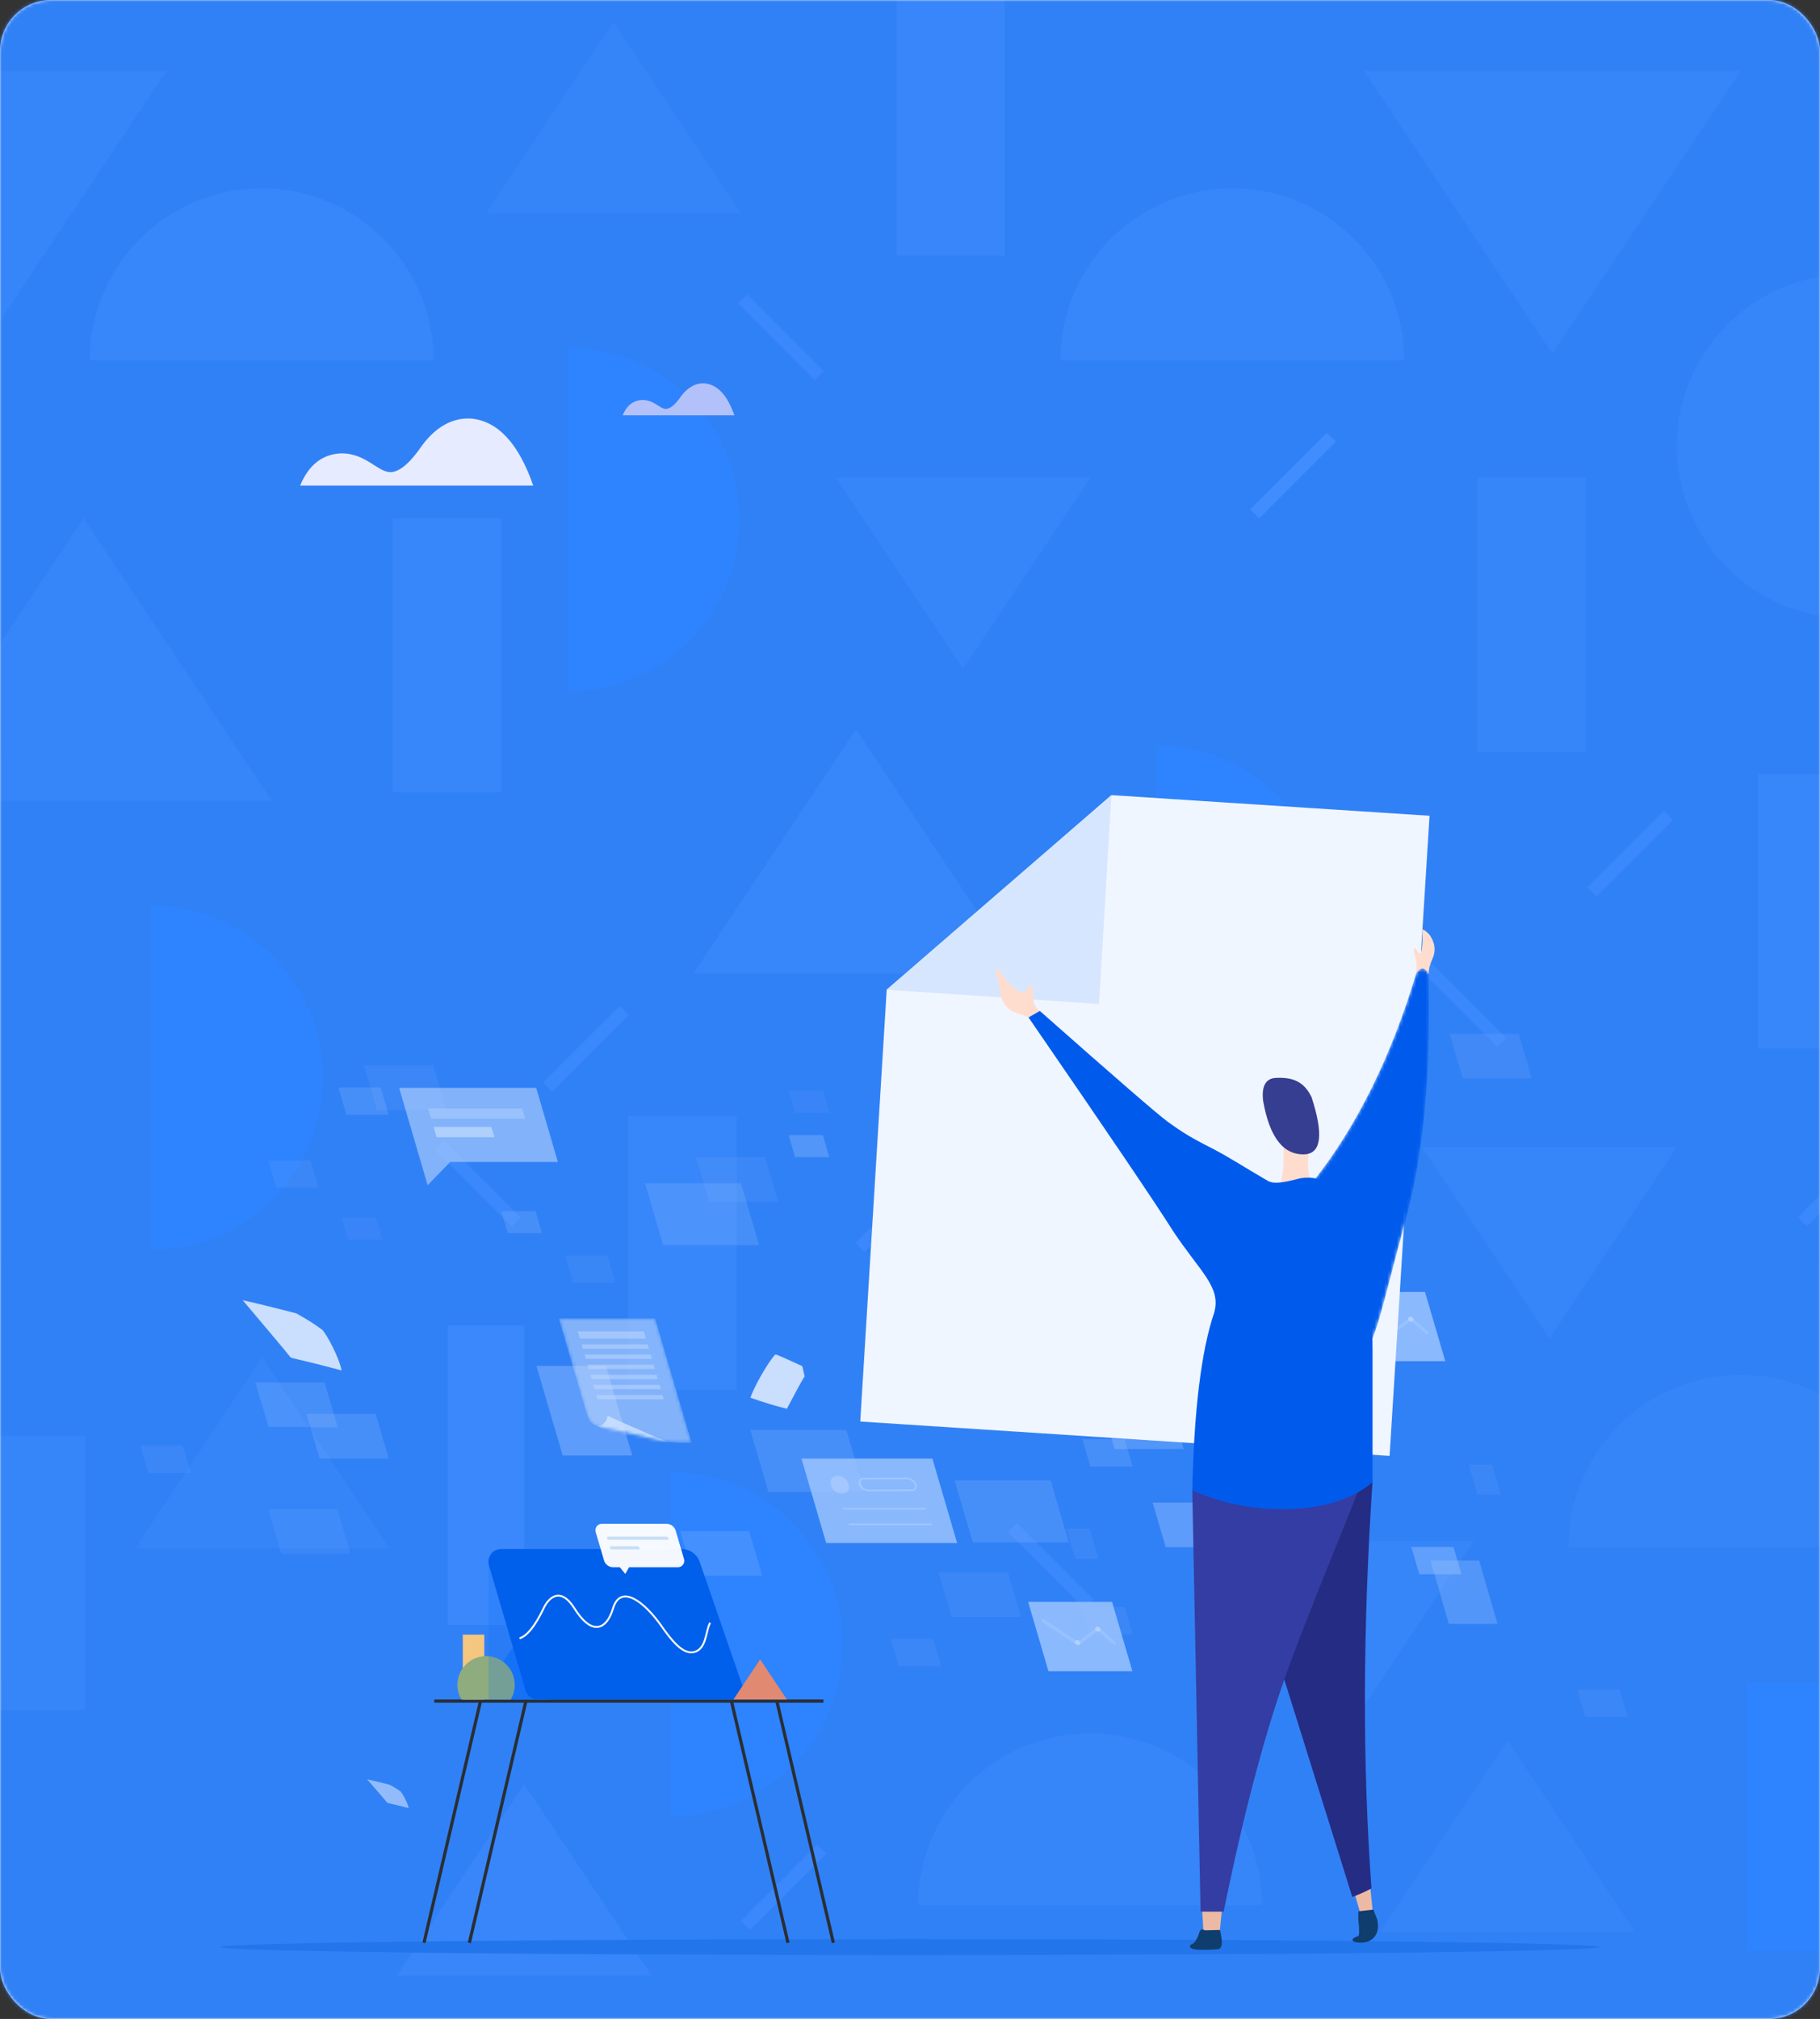 <svg width="570" height="632" viewBox="0 0 570 632" fill="none" xmlns="http://www.w3.org/2000/svg">
<rect x="0" y="0" width="570" height="632" fill="#333333" stroke="none"/>
<rect width="570" height="632" rx="16" fill="url(#paint0_linear_3149_51768)"/>
<mask id="mask0_3149_51768" style="mask-type:alpha" maskUnits="userSpaceOnUse" x="0" y="0" width="570" height="632">
<rect width="570" height="632" rx="16" fill="url(#paint1_linear_3149_51768)"/>
</mask>
<g mask="url(#mask0_3149_51768)">
<path d="M558.367 0H0V632H558.367C564.792 632 570 628.249 570 623.621V8.379C570 3.751 564.792 0 558.367 0Z" fill="#3181F6"/>
<path opacity="0.567" fill-rule="evenodd" clip-rule="evenodd" d="M545.145 430.424C574.888 430.424 599 454.536 599 484.28H491.289L491.296 483.389C491.772 454.056 515.698 430.424 545.145 430.424Z" fill="#3A88FB"/>
<path opacity="0.592" fill-rule="evenodd" clip-rule="evenodd" d="M341.406 542.601C371.15 542.601 395.262 566.713 395.262 596.456H287.551L287.558 595.566C288.034 566.233 311.96 542.601 341.406 542.601Z" fill="#3A88FB"/>
<path opacity="0.66" fill-rule="evenodd" clip-rule="evenodd" d="M385.953 58.964C415.697 58.964 439.809 83.076 439.809 112.819H332.098L332.105 111.929C332.58 82.596 356.507 58.964 385.953 58.964Z" fill="#3A88FB"/>
<path opacity="0.66" fill-rule="evenodd" clip-rule="evenodd" d="M81.953 58.964C111.697 58.964 135.809 83.076 135.809 112.819H28.098L28.105 111.929C28.58 82.596 52.507 58.964 81.953 58.964Z" fill="#3A88FB"/>
<path opacity="0.592" fill-rule="evenodd" clip-rule="evenodd" d="M525.184 139.692C525.184 109.948 549.296 85.836 579.039 85.836V193.547L578.149 193.54C548.816 193.065 525.184 169.138 525.184 139.692Z" fill="#3A88FB"/>
<path fill-rule="evenodd" clip-rule="evenodd" d="M263.898 514.675C263.898 544.419 239.786 568.531 210.043 568.531L210.043 460.82L210.933 460.827C240.266 461.303 263.898 485.229 263.898 514.675Z" fill="#2E83FF"/>
<path fill-rule="evenodd" clip-rule="evenodd" d="M416.129 287.328C416.129 317.071 392.017 341.183 362.273 341.183V233.472L363.164 233.479C392.497 233.955 416.129 257.882 416.129 287.328Z" fill="#2E83FF"/>
<path fill-rule="evenodd" clip-rule="evenodd" d="M101.133 337.328C101.133 367.071 77.021 391.183 47.277 391.183L47.277 283.472L48.168 283.479C77.501 283.955 101.133 307.882 101.133 337.328Z" fill="#2E83FF"/>
<path fill-rule="evenodd" clip-rule="evenodd" d="M231.582 162.6C231.582 192.344 207.47 216.456 177.726 216.456L177.726 108.745L178.617 108.752C207.95 109.227 231.582 133.154 231.582 162.6Z" fill="#2E83FF"/>
<path opacity="0.864" fill-rule="evenodd" clip-rule="evenodd" d="M164.166 558.558L204.06 618.397H124.273L164.166 558.558Z" fill="#3A88FB"/>
<path opacity="0.507" fill-rule="evenodd" clip-rule="evenodd" d="M192.166 6.927L232.06 66.766H152.273L192.166 6.927Z" fill="#3A88FB"/>
<path opacity="0.507" fill-rule="evenodd" clip-rule="evenodd" d="M82.166 424.927L122.06 484.766H42.273L82.166 424.927Z" fill="#3A88FB"/>
<path opacity="0.507" fill-rule="evenodd" clip-rule="evenodd" d="M472.166 544.927L512.06 604.766H432.273L472.166 544.927Z" fill="#3A88FB"/>
<path fill-rule="evenodd" clip-rule="evenodd" d="M335.545 364.563L381.363 433.29H289.727L335.545 364.563Z" fill="#3A88FB"/>
<path opacity="0.845" fill-rule="evenodd" clip-rule="evenodd" d="M268.093 228.381L319.002 304.745H217.184L268.093 228.381Z" fill="#3A88FB"/>
<path opacity="0.641" fill-rule="evenodd" clip-rule="evenodd" d="M485.302 418.932L445.409 359.093H525.195L485.302 418.932Z" fill="#3A88FB"/>
<path opacity="0.634" fill-rule="evenodd" clip-rule="evenodd" d="M486.164 110.676L427.181 22.2L545.148 22.2L486.164 110.676Z" fill="#3A88FB"/>
<path opacity="0.634" fill-rule="evenodd" clip-rule="evenodd" d="M26.168 162.2L85.151 250.676H-32.816L26.168 162.2Z" fill="#3A88FB"/>
<path opacity="0.634" fill-rule="evenodd" clip-rule="evenodd" d="M-6.808 110.676L-65.792 22.2L52.176 22.2L-6.808 110.676Z" fill="#3A88FB"/>
<path opacity="0.641" fill-rule="evenodd" clip-rule="evenodd" d="M301.623 209.312L261.73 149.472H341.516L301.623 209.312Z" fill="#3A88FB"/>
<path opacity="0.641" fill-rule="evenodd" clip-rule="evenodd" d="M421.623 542.312L381.73 482.472H461.516L421.623 542.312Z" fill="#3A88FB"/>
<path d="M164.166 414.943H140.23V508.691H164.166V414.943Z" fill="#3A88FB"/>
<path opacity="0.727" d="M230.725 349.291H196.816V435.061H230.725V349.291Z" fill="#3A88FB"/>
<path opacity="0.727" d="M584.546 242.381H550.637V328.151H584.546V242.381Z" fill="#3A88FB"/>
<path opacity="0.756" d="M314.729 -5.8H280.82V79.97H314.729V-5.8Z" fill="#3A88FB"/>
<path opacity="0.698" d="M496.729 149.472H462.82V235.242H496.729V149.472Z" fill="#3A88FB"/>
<path opacity="0.698" d="M26.729 449.472H-7.18V535.242H26.729V449.472Z" fill="#3A88FB"/>
<path opacity="0.727" d="M156.909 162.199H123V247.969H156.909V162.199Z" fill="#3A88FB"/>
<path d="M580.122 526.857H547.031V610.857H580.122V526.857Z" fill="#2E83FF"/>
<path fill-rule="evenodd" clip-rule="evenodd" d="M255.984 577.378L258.805 580.199L234.828 604.176L232.007 601.355L255.984 577.378Z" fill="#3A88FB"/>
<path fill-rule="evenodd" clip-rule="evenodd" d="M291.863 365.077L294.684 367.898L270.707 391.875L267.886 389.054L291.863 365.077Z" fill="#3A88FB"/>
<path fill-rule="evenodd" clip-rule="evenodd" d="M194.07 314.927L196.891 317.748L172.914 341.725L170.093 338.904L194.07 314.927Z" fill="#3A88FB"/>
<path fill-rule="evenodd" clip-rule="evenodd" d="M521.16 253.836L523.981 256.657L500.004 280.634L497.183 277.813L521.16 253.836Z" fill="#3A88FB"/>
<path fill-rule="evenodd" clip-rule="evenodd" d="M415.523 135.472L418.344 138.293L394.367 162.27L391.546 159.45L415.523 135.472Z" fill="#3F8DFF"/>
<path fill-rule="evenodd" clip-rule="evenodd" d="M587.074 357.098L589.895 359.919L565.918 383.896L563.097 381.076L587.074 357.098Z" fill="#3A88FB"/>
<path fill-rule="evenodd" clip-rule="evenodd" d="M318.523 476.777L315.703 479.598L339.68 503.575L342.501 500.754L318.523 476.777Z" fill="#3A88FB"/>
<path fill-rule="evenodd" clip-rule="evenodd" d="M402.359 393.002L399.539 395.823L423.516 419.8L426.337 416.979L402.359 393.002Z" fill="#3A88FB"/>
<path fill-rule="evenodd" clip-rule="evenodd" d="M139.062 357.098L136.242 359.919L160.219 383.896L163.04 381.076L139.062 357.098Z" fill="#3A88FB"/>
<path fill-rule="evenodd" clip-rule="evenodd" d="M234.004 92.2L231.183 95.021L255.16 118.998L257.981 116.177L234.004 92.2Z" fill="#3A88FB"/>
<path fill-rule="evenodd" clip-rule="evenodd" d="M447.82 300.927L444.999 303.748L468.977 327.725L471.798 324.904L447.82 300.927Z" fill="#3A88FB"/>
<ellipse cx="285" cy="609.5" rx="216" ry="2.5" fill="#2375EC"/>
<path fill-rule="evenodd" clip-rule="evenodd" d="M195 130H230C227.804 123.721 224.695 120.391 220.674 120.01C217.893 119.868 215.443 121.198 213.326 123.999C211.64 126.46 210.145 127.786 208.841 127.977C206.785 128.281 204.991 125.102 201.044 125.202C198.279 125.362 196.265 126.961 195 130Z" fill="#B3C1FA"/>
<path fill-rule="evenodd" clip-rule="evenodd" d="M94 152H167C162.419 138.813 155.935 131.82 147.549 131.022C141.748 130.723 136.639 133.515 132.223 139.398C128.706 144.566 125.587 147.351 122.867 147.751C118.58 148.389 114.839 141.713 106.606 141.924C100.84 142.26 96.638 145.619 94 152Z" fill="#E7EBFF"/>
<path fill-rule="evenodd" clip-rule="evenodd" d="M265.048 447.651L270.728 467.024H240.681L235 447.651H265.048Z" fill="#A1C7FF" fill-opacity="0.199"/>
<path fill-rule="evenodd" clip-rule="evenodd" d="M232.048 370.39L237.728 389.763H207.681L202 370.39H232.048Z" fill="#A1C7FF" fill-opacity="0.199"/>
<path fill-rule="evenodd" clip-rule="evenodd" d="M101.638 432.774L105.728 446.725H84.091L80 432.774H101.638Z" fill="#A1C7FF" fill-opacity="0.199"/>
<path fill-rule="evenodd" clip-rule="evenodd" d="M135.638 333.51L139.728 347.461H118.091L114 333.51H135.638Z" fill="#A1C7FF" fill-opacity="0.099"/>
<path fill-rule="evenodd" clip-rule="evenodd" d="M239.638 362.272L243.728 376.223H222.091L218 362.272H239.638Z" fill="#A1C7FF" fill-opacity="0.099"/>
<path fill-rule="evenodd" clip-rule="evenodd" d="M119.228 340.452L121.728 348.98H108.5L106 340.452H119.228Z" fill="#A1C7FF" fill-opacity="0.199"/>
<path fill-rule="evenodd" clip-rule="evenodd" d="M105.638 472.365L109.728 486.316H88.091L84 472.365H105.638Z" fill="#A1C7FF" fill-opacity="0.099"/>
<path fill-rule="evenodd" clip-rule="evenodd" d="M117.638 442.61L121.728 456.561H100.091L96 442.61H117.638Z" fill="#A1C7FF" fill-opacity="0.199"/>
<path fill-rule="evenodd" clip-rule="evenodd" d="M57.228 452.529L59.728 461.057H46.5L44 452.529H57.228Z" fill="#A1C7FF" fill-opacity="0.099"/>
<path fill-rule="evenodd" clip-rule="evenodd" d="M315.638 492.202L319.728 506.153H298.091L294 492.202H315.638Z" fill="#A1C7FF" fill-opacity="0.099"/>
<path fill-rule="evenodd" clip-rule="evenodd" d="M475.638 323.591L479.728 337.542H458.091L454 323.591H475.638Z" fill="#A1C7FF" fill-opacity="0.13"/>
<path fill-rule="evenodd" clip-rule="evenodd" d="M97.228 363.264L99.728 371.792H86.5L84 363.264H97.228Z" fill="#A1C7FF" fill-opacity="0.099"/>
<path fill-rule="evenodd" clip-rule="evenodd" d="M190.228 393.019L192.728 401.547H179.5L177 393.019H190.228Z" fill="#A1C7FF" fill-opacity="0.079"/>
<path fill-rule="evenodd" clip-rule="evenodd" d="M400.228 488.234L402.728 496.762H389.5L387 488.234H400.228Z" fill="#A1C7FF" fill-opacity="0.099"/>
<path fill-rule="evenodd" clip-rule="evenodd" d="M507.228 528.899L509.728 537.427H496.5L494 528.899H507.228Z" fill="#A1C7FF" fill-opacity="0.099"/>
<path fill-rule="evenodd" clip-rule="evenodd" d="M455.228 484.267L457.728 492.795H444.5L442 484.267H455.228Z" fill="#A1C7FF" fill-opacity="0.399"/>
<path fill-rule="evenodd" clip-rule="evenodd" d="M382.638 470.382L386.728 484.333H365.091L361 470.382H382.638Z" fill="#A1C7FF" fill-opacity="0.399"/>
<path fill-rule="evenodd" clip-rule="evenodd" d="M167.705 379.134L169.728 386.036H159.023L157 379.134H167.705Z" fill="#A1C7FF" fill-opacity="0.199"/>
<path fill-rule="evenodd" clip-rule="evenodd" d="M257.705 355.33L259.728 362.232H249.023L247 355.33H257.705Z" fill="#A1C7FF" fill-opacity="0.299"/>
<path fill-rule="evenodd" clip-rule="evenodd" d="M117.705 381.117L119.728 388.019H109.023L107 381.117H117.705Z" fill="#A1C7FF" fill-opacity="0.069"/>
<path fill-rule="evenodd" clip-rule="evenodd" d="M257.705 341.444L259.728 348.346H249.023L247 341.444H257.705Z" fill="#A1C7FF" fill-opacity="0.069"/>
<path fill-rule="evenodd" clip-rule="evenodd" d="M366.638 439.635L370.728 453.586H349.091L345 439.635H366.638Z" fill="#A1C7FF" fill-opacity="0.299"/>
<path fill-rule="evenodd" clip-rule="evenodd" d="M352.228 450.545L354.728 459.073H341.5L339 450.545H352.228Z" fill="#A1C7FF" fill-opacity="0.199"/>
<path fill-rule="evenodd" clip-rule="evenodd" d="M329.048 463.439L334.728 482.812H304.681L299 463.439H329.048Z" fill="#A1C7FF" fill-opacity="0.199"/>
<path fill-rule="evenodd" clip-rule="evenodd" d="M352.228 503.112L354.728 511.64H341.5L339 503.112H352.228Z" fill="#A1C7FF" fill-opacity="0.099"/>
<path fill-rule="evenodd" clip-rule="evenodd" d="M292.228 513.03L294.728 521.558H281.5L279 513.03H292.228Z" fill="#A1C7FF" fill-opacity="0.099"/>
<path fill-rule="evenodd" clip-rule="evenodd" d="M234.638 479.308L238.728 493.259H217.091L213 479.308H234.638Z" fill="#A1C7FF" fill-opacity="0.199"/>
<path fill-rule="evenodd" clip-rule="evenodd" d="M292.007 456.578L299.76 483.03H258.753L251 456.578H292.007Z" fill="#A1C7FF" fill-opacity="0.789"/>
<path fill-rule="evenodd" clip-rule="evenodd" d="M264.7 467.373C265.998 466.817 266.167 465.404 265.596 464.078C264.769 462.279 262.88 461.646 261.372 462.15C259.953 462.747 259.869 464.031 260.527 465.657C261.286 467.184 263.19 467.92 264.7 467.373Z" fill="#C3DBFF" fill-opacity="0.399"/>
<path fill-rule="evenodd" clip-rule="evenodd" d="M283.89 462.784C284.529 462.784 285.134 462.982 285.635 463.33C286.136 463.678 286.533 464.176 286.756 464.774C286.886 465.123 286.863 465.49 286.719 465.804C286.576 466.117 286.314 466.376 285.966 466.505L272.104 466.59C271.465 466.59 270.86 466.392 270.359 466.044C269.858 465.696 269.461 465.198 269.237 464.6C269.108 464.252 269.131 463.884 269.274 463.57C269.417 463.257 269.68 462.999 270.028 462.869L283.89 462.784Z" stroke="white" stroke-opacity="0.217" stroke-width="0.5"/>
<path d="M263.977 472.265H290.058" stroke="white" stroke-opacity="0.203" stroke-width="0.5"/>
<path d="M265.84 477.186H291.921" stroke="white" stroke-opacity="0.203" stroke-width="0.5"/>
<path fill-rule="evenodd" clip-rule="evenodd" d="M167.931 340.545L174.727 363.73L141.003 363.73L133.929 371.012L125 340.545H167.931Z" fill="#D0E3FF" fill-opacity="0.499"/>
<path fill-rule="evenodd" clip-rule="evenodd" d="M134.09 346.985H163.563L164.503 350.206H135.029L134.09 346.985Z" fill="#D0E3FF" fill-opacity="0.299"/>
<path fill-rule="evenodd" clip-rule="evenodd" d="M153.894 352.782L154.838 356.002L136.732 356.002L135.793 352.782H153.894Z" fill="#C3DBFF" fill-opacity="0.699"/>
<path fill-rule="evenodd" clip-rule="evenodd" d="M168 427.57H189.769L198 455.624H176.231L168 427.57Z" fill="#A1C7FF" fill-opacity="0.399"/>
<path fill-rule="evenodd" clip-rule="evenodd" d="M460 458.479H467.256L470 467.831H462.744L460 458.479Z" fill="#A1C7FF" fill-opacity="0.099"/>
<path fill-rule="evenodd" clip-rule="evenodd" d="M334 478.561H341.256L344 487.913H336.744L334 478.561Z" fill="#A1C7FF" fill-opacity="0.099"/>
<path fill-rule="evenodd" clip-rule="evenodd" d="M448 488.485H463.238L469 508.322H453.762L448 488.485Z" fill="#A1C7FF" fill-opacity="0.299"/>
<mask id="mask1_3149_51768" style="mask-type:alpha" maskUnits="userSpaceOnUse" x="175" y="412" width="42" height="40">
<path d="M175 412.692H205.183L216.596 451.632H213.296C211.05 451.632 208.812 451.38 206.623 450.881L187.915 446.613C186.657 446.326 185.705 445.859 185.06 445.212C184.528 444.577 184.063 443.592 183.665 442.258L175 412.692Z" fill="white"/>
</mask>
<g mask="url(#mask1_3149_51768)">
<path d="M175 412.692H205.183L216.596 451.632H213.296C211.05 451.632 208.812 451.38 206.623 450.881L187.915 446.613C186.657 446.326 185.705 445.859 185.06 445.212C184.528 444.577 184.063 443.592 183.665 442.258L175 412.692Z" fill="#D0E3FF" fill-opacity="0.499"/>
<path fill-rule="evenodd" clip-rule="evenodd" d="M186.316 446.045C187.164 446.35 187.978 446.263 188.759 445.785C189.609 445.293 190.104 444.372 190.319 443.21C201.102 448.056 207.492 450.803 209.487 451.452L197.915 451.935L186.316 446.045Z" fill="#D0E3FF" fill-opacity="0.789"/>
</g>
<path fill-rule="evenodd" clip-rule="evenodd" d="M180.934 416.767H201.655L202.315 419.031H181.594L180.934 416.767Z" fill="#C3DBFF" fill-opacity="0.499"/>
<path fill-rule="evenodd" clip-rule="evenodd" d="M182.133 420.842H202.857L203.253 422.201H182.529L182.133 420.842Z" fill="#C3DBFF" fill-opacity="0.499"/>
<path fill-rule="evenodd" clip-rule="evenodd" d="M183.059 424.012H203.783L204.179 425.37H183.455L183.059 424.012Z" fill="#C3DBFF" fill-opacity="0.499"/>
<path fill-rule="evenodd" clip-rule="evenodd" d="M183.984 427.181H204.709L205.105 428.54H184.38L183.984 427.181Z" fill="#C3DBFF" fill-opacity="0.499"/>
<path fill-rule="evenodd" clip-rule="evenodd" d="M184.91 430.351H205.635L206.031 431.709H185.306L184.91 430.351Z" fill="#C3DBFF" fill-opacity="0.499"/>
<path fill-rule="evenodd" clip-rule="evenodd" d="M185.836 433.521H206.56L206.956 434.879H186.232L185.836 433.521Z" fill="#C3DBFF" fill-opacity="0.499"/>
<path fill-rule="evenodd" clip-rule="evenodd" d="M186.766 436.69H207.49L207.886 438.048H187.162L186.766 436.69Z" fill="#C3DBFF" fill-opacity="0.499"/>
<path fill-rule="evenodd" clip-rule="evenodd" d="M348.286 501.444L354.643 523.132H328.356L322 501.444H348.286Z" fill="#A1C7FF" fill-opacity="0.799"/>
<path d="M326.305 507.066L337.621 514.556L343.85 509.808L349.269 514.556" stroke="#97C1FF"/>
<path fill-rule="evenodd" clip-rule="evenodd" d="M337.578 514.939C338.017 514.939 338.323 514.62 338.323 514.206C338.323 513.792 337.826 513.434 337.391 513.434C336.955 513.434 336.609 513.653 336.609 514.089C336.609 514.524 337.139 514.939 337.578 514.939Z" fill="#B2D1FF"/>
<path fill-rule="evenodd" clip-rule="evenodd" d="M343.937 510.745C344.376 510.745 344.682 510.426 344.682 510.012C344.682 509.599 344.186 509.24 343.75 509.24C343.315 509.24 342.969 509.459 342.969 509.895C342.969 510.33 343.498 510.745 343.937 510.745Z" fill="#B2D1FF"/>
<path fill-rule="evenodd" clip-rule="evenodd" d="M446.286 404.42L452.643 426.108H426.356L420 404.42H446.286Z" fill="#A1C7FF" fill-opacity="0.799"/>
<path d="M424.305 410.042L435.621 417.532L441.85 412.784L447.269 417.532" stroke="#97C1FF"/>
<path fill-rule="evenodd" clip-rule="evenodd" d="M435.578 417.914C436.017 417.914 436.323 417.595 436.323 417.182C436.323 416.768 435.826 416.409 435.391 416.409C434.955 416.409 434.609 416.629 434.609 417.064C434.609 417.5 435.139 417.914 435.578 417.914Z" fill="#B2D1FF"/>
<path fill-rule="evenodd" clip-rule="evenodd" d="M441.937 413.72C442.376 413.72 442.682 413.401 442.682 412.988C442.682 412.574 442.186 412.216 441.75 412.216C441.315 412.216 440.969 412.435 440.969 412.87C440.969 413.306 441.498 413.72 441.937 413.72Z" fill="#B2D1FF"/>
<path d="M257.871 532.5H136" stroke="#292E35"/>
<path d="M243.297 532.5L261.002 608.175" stroke="#292E35"/>
<path d="M229.078 532.5L246.784 608.175" stroke="#292E35"/>
<path d="M164.707 532.5L147.002 608.175" stroke="#292E35"/>
<path d="M150.488 532.5L132.783 608.175" stroke="#292E35"/>
<path fill-rule="evenodd" clip-rule="evenodd" d="M144.941 511.697H151.676V532H144.941V511.697Z" fill="#F4C680"/>
<path fill-rule="evenodd" clip-rule="evenodd" d="M160.963 515.163L172.188 532H149.738L160.963 515.163Z" fill="#1773F9"/>
<path fill-rule="evenodd" clip-rule="evenodd" d="M152.238 518.432C157.197 518.432 161.218 522.453 161.218 527.412C161.218 529.088 160.759 530.657 159.959 532H144.516C143.717 530.657 143.258 529.088 143.258 527.412C143.258 522.453 147.278 518.432 152.238 518.432Z" fill="#8FAC7E"/>
<path opacity="0.2" fill-rule="evenodd" clip-rule="evenodd" d="M152.977 488.927H177.977V532H152.977V488.927Z" fill="#0B6AF6"/>
<path fill-rule="evenodd" clip-rule="evenodd" d="M156.978 484.89H213.463C216.022 484.89 218.299 486.512 219.135 488.931L232.636 528.021C233.177 529.587 232.346 531.295 230.78 531.836C230.465 531.944 230.134 532 229.8 532H168.431C166.655 532 165.091 530.829 164.592 529.124L153.139 490.014C152.518 487.894 153.733 485.672 155.853 485.051C156.219 484.944 156.597 484.89 156.978 484.89Z" fill="#005FEB"/>
<path d="M162.695 512.858C165.06 512.131 167.556 509.044 170.183 503.597C171.76 500.11 175.523 496.456 179.984 503.597C183.114 508.477 185.98 510.219 188.58 508.822C189.987 508.011 191.113 506.269 191.96 503.597C194.288 495.629 201.734 501.351 207.032 508.822C210.12 513.258 213.436 517.464 216.773 517.259C221.416 516.715 220.887 510.521 222.413 507.987" stroke="#F5F8F3" stroke-width="0.6"/>
<path fill-rule="evenodd" clip-rule="evenodd" d="M192.043 490.601C190.712 490.601 189.54 489.724 189.165 488.446L186.558 479.563C186.247 478.503 186.854 477.392 187.914 477.081C188.097 477.027 188.286 477 188.477 477H208.739C210.07 477 211.242 477.878 211.617 479.155L214.224 488.038C214.535 489.098 213.928 490.209 212.868 490.52C212.685 490.574 212.496 490.601 212.305 490.601H197.008L195.841 492.711L194.128 490.601H192.043Z" fill="white" fill-opacity="0.955"/>
<path fill-rule="evenodd" clip-rule="evenodd" d="M190.266 481H208.796C209.018 481 209.213 481.146 209.276 481.358L209.401 481.782C209.433 481.888 209.372 482 209.266 482.031C209.248 482.036 209.229 482.039 209.21 482.039H190.68C190.458 482.039 190.263 481.893 190.2 481.681L190.075 481.257C190.043 481.151 190.104 481.04 190.21 481.008C190.228 481.003 190.247 481 190.266 481ZM191.176 484H199.706C199.928 484 200.123 484.146 200.186 484.358L200.311 484.782C200.343 484.888 200.282 485 200.176 485.031C200.158 485.036 200.139 485.039 200.12 485.039H191.59C191.368 485.039 191.173 484.893 191.11 484.681L190.985 484.257C190.953 484.151 191.014 484.04 191.12 484.008C191.138 484.003 191.157 484 191.176 484Z" fill="#C9DFF5"/>
<path fill-rule="evenodd" clip-rule="evenodd" d="M238.078 519.449L246.446 532H229.711L238.078 519.449Z" fill="#E18A71"/>
<path opacity="0.5" fill-rule="evenodd" clip-rule="evenodd" d="M115 557C118.982 561.591 121.043 563.992 121.183 564.203C121.394 564.52 121.416 564.277 128 566C127.637 564.261 126.075 561.481 125.498 560.833C124.232 559.915 123.81 559.686 122.078 558.699C119.576 558.057 117.217 557.491 115 557Z" fill="#F3F7FF"/>
<path opacity="0.742" fill-rule="evenodd" clip-rule="evenodd" d="M246.429 441C249.536 435.106 251.393 431.725 252 430.856C251.49 428.448 251.221 427.368 251.192 427.616C245.984 425.205 243.218 424 242.896 424C242.412 424 237.45 431.128 235 437.523C238.97 438.932 242.78 440.091 246.429 441Z" fill="white"/>
<path opacity="0.742" fill-rule="evenodd" clip-rule="evenodd" d="M76 407C85.496 418.222 90.411 424.091 90.745 424.608C91.246 425.383 91.299 424.788 107 429C106.134 424.749 102.411 417.955 101.034 416.37C98.015 414.124 97.009 413.566 92.878 411.154C86.912 409.585 81.286 408.2 76 407Z" fill="white"/>
<path d="M348.1 248.903L447.711 255.365L435.197 455.742L269.424 444.987L277.707 309.811L348.1 248.903Z" fill="#F0F6FF"/>
<path d="M348.09 248.91L344.194 314.29L277.7 309.82L348.09 248.91Z" fill="#D6E6FF"/>
<path fill-rule="evenodd" clip-rule="evenodd" d="M424.316 592.998L425.91 598.412L429.875 597.978L429.103 590.291L424.316 592.998Z" fill="#ECBAA4"/>
<path fill-rule="evenodd" clip-rule="evenodd" d="M376.492 597.674L376.873 604.291H382.035L382.773 597.077L376.492 597.674Z" fill="#ECBAA4"/>
<path fill-rule="evenodd" clip-rule="evenodd" d="M311.967 304.428C311.637 303.198 312.458 302.965 312.877 303.604C315.578 307.746 317.95 310.369 320.638 310.603C321.711 310.745 321.412 308.661 322.563 308.606C324.075 308.606 323.413 310.722 323.641 313.001C323.791 314.44 324.467 315.592 325.668 316.456C323.852 317.76 322.672 318.439 322.128 318.493C319.803 317.412 317.623 317.156 315.968 315.788C312.628 312.762 313.9 311.015 311.967 304.428Z" fill="#FFDDCE"/>
<path fill-rule="evenodd" clip-rule="evenodd" d="M445.502 292.201C445.593 295.866 445.199 298.379 444.746 298.456C444.257 298.572 443.863 297.492 443.43 296.978C442.858 296.38 442.43 297.416 443.097 299.128C443.752 300.89 443.644 303.172 443.53 304.612C444.225 304.903 445.52 304.994 447.413 304.886C447.454 303.295 447.891 301.64 448.727 299.92C450.194 296.413 448.427 293.655 447.789 292.742C447.503 292.346 446.584 291.396 445.719 291C445.43 291 445.502 291.348 445.502 292.201Z" fill="#FFDDCE"/>
<path fill-rule="evenodd" clip-rule="evenodd" d="M401.953 358.854C402.108 364.442 401.82 368.14 401.086 369.948C400.353 371.756 403.567 371.756 410.727 369.948C409.307 366.945 409.307 362.411 410.727 356.347C412.148 350.283 409.223 351.118 401.953 358.854Z" fill="#FFDDCE"/>
<path fill-rule="evenodd" clip-rule="evenodd" d="M429.871 463.603C426.792 509.425 426.678 551.936 429.527 591.134C427.701 592.114 425.701 593.012 423.528 593.83L400.055 518.815L417.054 462.469L429.871 463.603Z" fill="#252C84"/>
<path fill-rule="evenodd" clip-rule="evenodd" d="M373.406 466.501L375.999 598.409H383.24C389.791 566.111 396.829 539.932 404.353 519.873C415.64 489.784 425.515 467.804 426.68 462.309C427.456 458.645 409.698 460.043 373.406 466.501Z" fill="#343DA3"/>
<path fill-rule="evenodd" clip-rule="evenodd" d="M425.475 598.286L430.125 597.772C430.337 598.377 430.494 598.8 430.599 599.04C431.098 600.189 431.311 600.696 431.428 601.304C432.389 606.794 428.351 608.134 426.549 608.117C426.162 608.117 424.754 608.159 424.021 607.779C422.672 606.984 424.813 606.197 425.373 606.074C425.844 605.825 425.654 603.142 425.475 601.566C425.356 600.516 425.356 599.423 425.475 598.286Z" fill="#0F3D6D"/>
<path fill-rule="evenodd" clip-rule="evenodd" d="M377.459 604.289C376.46 603.763 375.845 603.961 375.613 604.885C375.266 606.269 374.382 608.041 373.415 608.567C372.835 608.753 372.464 609.077 372.838 609.669C373.265 610.359 376.167 610.53 381.546 610.18C382.392 609.93 382.753 609.048 382.629 607.536C382.569 606.378 382.191 604.135 381.993 604.149C381.246 604.149 379.735 604.195 377.459 604.289Z" fill="#0F3D6D"/>
<mask id="mask2_3149_51768" style="mask-type:alpha" maskUnits="userSpaceOnUse" x="411" y="303" width="37" height="124">
<path d="M411.551 369.488C425.071 352.276 435.742 330.651 443.566 304.613C444.994 302.639 446.279 302.709 447.418 304.824C448.222 335.61 445.892 361.043 440.427 381.121C432.505 410.297 431.968 415.926 426.752 425.64C423.317 429.536 418.25 410.819 411.551 369.488Z" fill="white"/>
</mask>
<g mask="url(#mask2_3149_51768)">
<path d="M411.547 369.488C425.067 352.276 435.739 330.651 443.562 304.612C444.991 302.639 446.275 302.709 447.414 304.823C448.218 335.61 445.888 361.043 440.423 381.121C432.501 410.296 431.965 415.926 426.748 425.64C423.313 429.536 418.246 410.819 411.547 369.488Z" fill="#005BED"/>
</g>
<path fill-rule="evenodd" clip-rule="evenodd" d="M325.661 316.457C349.28 337.332 362.603 348.874 365.631 351.082C370.173 354.394 373.174 356.23 379.233 359.283C385.499 362.522 388.65 364.781 397.171 369.716C398.84 370.532 400.955 370.481 407.327 368.832C414.886 367.564 419.373 372.918 420.773 374.71C422.173 376.501 429.685 388.317 429.866 422.627C429.866 424.85 429.866 438.649 429.866 464.025C423.529 469.216 414.955 472 404.142 472.378C393.329 472.755 383.082 470.795 373.401 466.499C373.97 441.156 376.265 422.608 380.284 410.855C382.476 402.794 375.993 398.348 367.345 385.296C362.006 376.809 346.931 354.542 322.121 318.493L325.661 316.457Z" fill="#005BED"/>
<path fill-rule="evenodd" clip-rule="evenodd" d="M408.851 361.327C402.047 361.762 397.628 356.186 395.592 344.599C394.957 339.366 396.937 337.679 399.219 337.447C404.513 337.108 408.313 338.299 410.787 343.509C414.485 354.925 413.84 360.865 408.851 361.327Z" fill="#363E92"/>
</g>
<defs>
<linearGradient id="paint0_linear_3149_51768" x1="285" y1="0" x2="285" y2="632" gradientUnits="userSpaceOnUse">
<stop stop-color="#EEF3FF"/>
<stop offset="1" stop-color="#F2F6FF"/>
</linearGradient>
<linearGradient id="paint1_linear_3149_51768" x1="285" y1="0" x2="285" y2="632" gradientUnits="userSpaceOnUse">
<stop stop-color="#EEF3FF"/>
<stop offset="1" stop-color="#F2F6FF"/>
</linearGradient>
</defs>
</svg>
